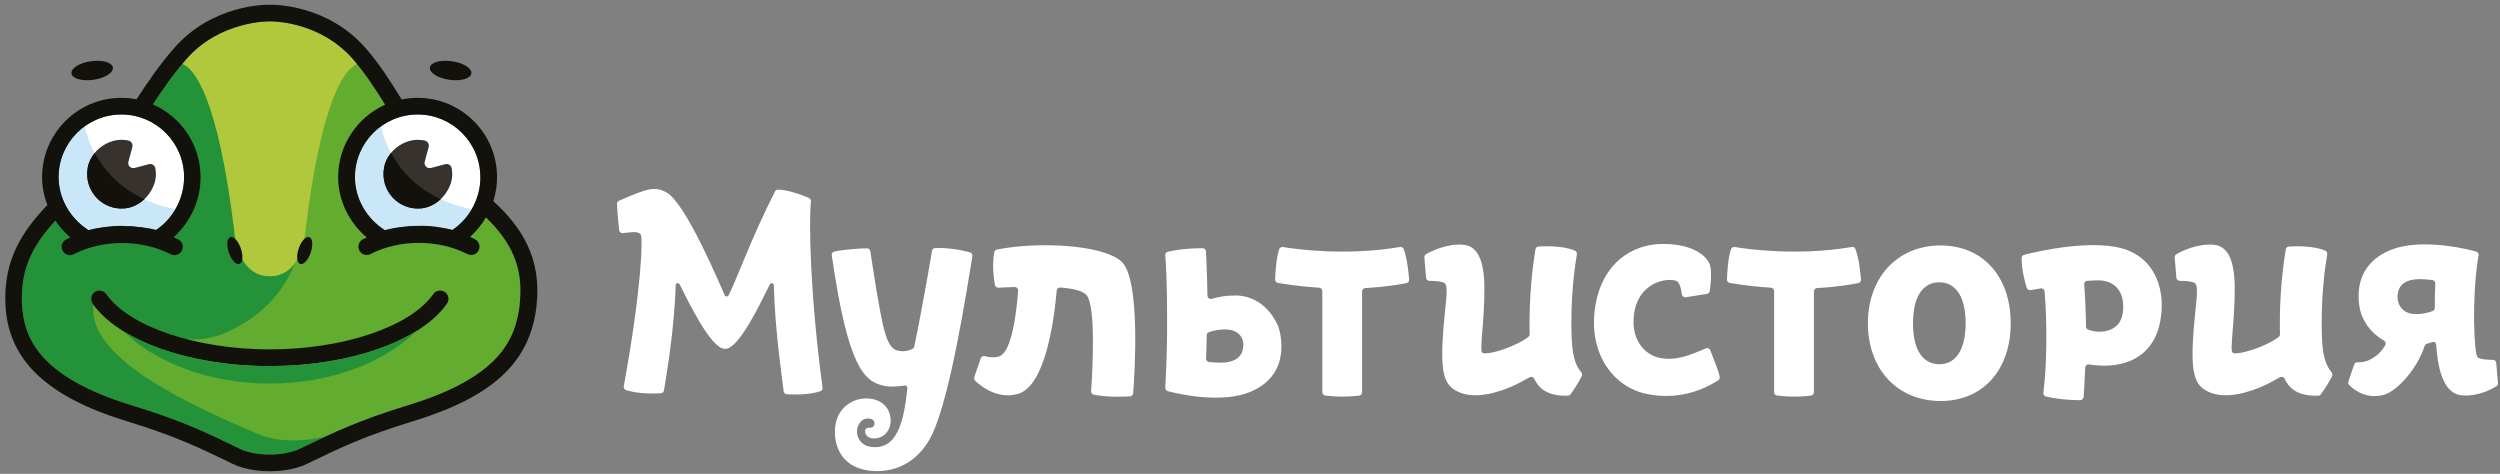 <?xml version="1.0" encoding="UTF-8"?> <svg xmlns="http://www.w3.org/2000/svg" width="306" height="58" viewBox="0 0 306 58" fill="none"><rect x="0" y="0" width="306" height="58" fill="#808080" stroke="none"/> <g clip-path="url(#clip0_7_33)"> <path d="M57.94 25.226C57.35 26.386 56.47 27.396 55.38 28.136C54.43 27.896 52.76 27.576 51.12 27.646C49.63 27.646 48.08 27.896 47.1 28.166C44.84 26.716 43.45 24.265 43.45 21.686C43.45 18.476 45.43 15.726 48.24 14.576C48.06 14.276 47.87 13.976 47.69 13.676C46.34 11.476 44.95 9.196 43.18 7.186C39.43 2.916 34.16 2.616 33.2 2.606C33.13 2.606 33.06 2.606 32.99 2.606C32.95 2.606 26.96 2.516 22.86 7.186C20.99 9.326 19.59 11.446 18.11 13.706C17.93 13.976 17.76 14.246 17.58 14.516C20.47 15.616 22.53 18.406 22.53 21.676C22.53 24.256 21.23 26.686 19.11 28.126C18.16 27.886 16.49 27.566 14.85 27.636C13.36 27.636 11.81 27.886 10.83 28.156C9.75 27.456 8.87 26.536 8.24 25.476C4.73 28.936 2.43 32.006 2.69 37.226C2.88 41.126 4.58 46.066 16.09 49.586C22.15 51.436 25.2 52.916 28.73 54.616L29.37 54.926C30.91 55.666 32.97 55.616 32.99 55.616C32.99 55.616 33.01 55.616 33.02 55.616C33.03 55.616 33.04 55.616 33.05 55.616C33.07 55.616 35.13 55.666 36.67 54.926L37.3 54.616C40.83 52.906 43.88 51.436 49.95 49.576C61.12 46.156 63.12 41.596 63.63 37.176C64.22 31.996 62.05 28.636 57.94 25.196V25.226Z" fill="#62AC30"></path> <path d="M31.46 53.066C24.4 50.046 10.54 44.056 11.45 37.306C11.42 37.267 11.38 37.217 11.35 37.176C11.03 36.717 11.14 36.077 11.6 35.757C12.06 35.437 12.7 35.547 13.02 36.007C14.68 38.377 18.26 40.316 22.76 41.507C24.25 41.627 25.77 41.467 27.25 40.867C32.64 38.666 35.05 34.916 36.13 32.127C35.49 33.066 34.51 33.806 33.02 33.806C29.02 33.806 28.69 28.436 28.69 28.436C26.65 11.686 23.74 8.386 22.32 7.816C20.71 9.746 19.44 11.676 18.11 13.706C17.93 13.976 17.76 14.246 17.58 14.517C17.76 14.586 17.93 14.656 18.11 14.736C18.11 14.736 18.11 14.736 18.12 14.736C18.79 15.056 19.41 15.466 19.96 15.956C19.99 15.986 20.03 16.017 20.06 16.047C20.18 16.157 20.29 16.267 20.4 16.377C20.43 16.407 20.46 16.446 20.49 16.476C20.68 16.686 20.86 16.896 21.03 17.127C21.07 17.186 21.11 17.236 21.15 17.297C21.22 17.396 21.28 17.496 21.34 17.596C21.4 17.686 21.45 17.776 21.51 17.866C21.56 17.956 21.62 18.056 21.67 18.157C21.73 18.267 21.78 18.387 21.84 18.506C21.88 18.587 21.92 18.666 21.95 18.756C22.03 18.956 22.11 19.157 22.17 19.366C22.19 19.427 22.2 19.486 22.22 19.547C22.27 19.706 22.31 19.866 22.35 20.037C22.37 20.116 22.38 20.197 22.4 20.276C22.43 20.436 22.45 20.596 22.47 20.756C22.47 20.826 22.49 20.896 22.5 20.976C22.52 21.206 22.54 21.446 22.54 21.686C22.54 24.266 21.24 26.697 19.12 28.137C18.17 27.896 16.5 27.576 14.86 27.646C13.37 27.646 11.82 27.896 10.84 28.166C10.58 27.997 10.32 27.817 10.08 27.616C10.08 27.616 10.06 27.606 10.06 27.596C9.82 27.396 9.6 27.186 9.38 26.976C9.38 26.976 9.37 26.976 9.36 26.966C9.15 26.746 8.94 26.506 8.76 26.267C8.57 26.017 8.4 25.767 8.24 25.506C4.73 28.966 2.43 32.036 2.69 37.257C2.88 41.157 4.58 46.096 16.09 49.617C22.15 51.467 25.2 52.947 28.73 54.647L29.37 54.956C30.91 55.696 32.97 55.647 32.99 55.647C32.99 55.647 33.01 55.647 33.02 55.647C33.03 55.647 33.04 55.647 33.05 55.647C33.07 55.647 35.13 55.696 36.67 54.956L37.3 54.647C38.14 54.236 38.96 53.846 39.79 53.456C37.71 53.926 34.38 54.326 31.45 53.076L31.46 53.066Z" fill="#249238"></path> <path d="M51.131 14.008C46.901 14.008 43.461 17.448 43.461 21.678C43.461 24.258 44.851 26.708 47.111 28.158C48.081 27.888 49.641 27.648 51.131 27.638C52.771 27.568 54.431 27.888 55.391 28.128C57.511 26.688 58.811 24.248 58.811 21.678C58.811 17.448 55.371 14.008 51.141 14.008H51.131Z" fill="white"></path> <path d="M46.641 15.477C44.721 16.877 43.461 19.127 43.461 21.686C43.461 24.247 44.851 26.717 47.111 28.167C48.081 27.897 49.641 27.657 51.131 27.647C52.771 27.577 54.431 27.897 55.391 28.137C56.361 27.477 57.161 26.607 57.741 25.607C49.791 23.977 47.371 18.577 46.641 15.477Z" fill="#CAE7FA"></path> <path d="M51.99 19.786L52.47 17.996C52.56 17.646 52.35 17.286 52 17.206C51.17 17.026 50.25 17.086 49.27 17.586C48.12 18.166 47.24 19.266 47.01 20.536C46.5 23.366 48.83 25.816 51.64 25.496C52.84 25.356 53.91 24.616 54.59 23.616C55.35 22.496 55.46 21.486 55.28 20.576C55.21 20.216 54.84 19.996 54.49 20.096L52.76 20.556C52.29 20.686 51.86 20.256 51.99 19.786Z" fill="#37322E"></path> <path d="M54.991 9.765C56.391 9.965 57.6 9.625 57.691 8.995C57.781 8.365 56.721 7.695 55.321 7.495C53.92 7.295 52.711 7.635 52.621 8.265C52.531 8.895 53.591 9.565 54.991 9.765Z" fill="#13110C"></path> <path d="M51.641 25.497C52.501 25.397 53.311 24.967 53.941 24.377C50.791 22.907 48.961 20.767 47.871 18.707C47.451 19.227 47.131 19.817 47.011 20.487C46.491 23.347 48.811 25.817 51.641 25.497Z" fill="#13110C"></path> <path d="M28.7 28.437C28.7 28.437 29.03 33.807 33.03 33.807C37.03 33.807 37.36 28.437 37.36 28.437C39.39 11.697 42.3 8.397 43.72 7.827C43.55 7.617 43.37 7.407 43.19 7.197C39.44 2.927 34.17 2.627 33.21 2.617C33.14 2.617 33.07 2.617 33 2.617C32.96 2.617 26.97 2.527 22.87 7.197C22.69 7.407 22.51 7.617 22.34 7.827C23.76 8.397 26.67 11.697 28.71 28.447L28.7 28.437Z" fill="#B1C83D"></path> <path d="M33.029 44.815C23.269 44.815 14.549 41.745 11.339 37.166C11.019 36.706 11.129 36.066 11.589 35.745C12.049 35.425 12.689 35.535 13.009 35.995C15.809 39.986 24.039 42.766 33.029 42.766C42.019 42.766 50.239 39.986 53.039 35.995C53.359 35.535 53.999 35.425 54.459 35.745C54.919 36.066 55.029 36.706 54.709 37.166C51.499 41.736 42.779 44.806 33.029 44.806V44.815Z" fill="#13110C"></path> <path d="M33.03 44.815C25.93 44.815 19.38 43.185 15.1 40.535C19.09 44.415 25.63 46.945 33.03 46.945C40.43 46.945 46.96 44.415 50.96 40.535C46.68 43.185 40.14 44.805 33.03 44.805V44.815Z" fill="#249238"></path> <path d="M11.449 9.765C10.049 9.965 8.839 9.625 8.749 8.995C8.659 8.365 9.719 7.695 11.12 7.495C12.52 7.295 13.729 7.635 13.819 8.265C13.909 8.895 12.849 9.565 11.449 9.765Z" fill="#13110C"></path> <path d="M14.86 14.008C10.63 14.008 7.189 17.448 7.189 21.678C7.189 24.258 8.579 26.708 10.839 28.158C11.809 27.888 13.37 27.648 14.86 27.638C16.5 27.568 18.16 27.888 19.119 28.128C21.239 26.688 22.54 24.248 22.54 21.678C22.54 17.448 19.099 14.008 14.87 14.008H14.86Z" fill="white"></path> <path d="M10.37 15.477C8.45 16.877 7.189 19.127 7.189 21.686C7.189 24.247 8.579 26.717 10.839 28.167C11.809 27.897 13.37 27.657 14.86 27.647C16.5 27.577 18.16 27.897 19.119 28.137C20.09 27.477 20.89 26.607 21.47 25.607C13.52 23.977 11.1 18.577 10.37 15.477Z" fill="#CAE7FA"></path> <path d="M15.72 19.786L16.2 17.996C16.29 17.646 16.08 17.286 15.73 17.206C14.9 17.026 13.98 17.086 13 17.586C11.85 18.166 10.97 19.266 10.74 20.536C10.23 23.366 12.56 25.816 15.37 25.496C16.57 25.356 17.64 24.616 18.32 23.616C19.08 22.496 19.19 21.486 19.01 20.576C18.94 20.216 18.57 19.996 18.22 20.096L16.49 20.556C16.02 20.686 15.59 20.256 15.72 19.786Z" fill="#37322E"></path> <path d="M15.369 25.497C16.229 25.397 17.039 24.967 17.669 24.377C14.519 22.907 12.689 20.767 11.599 18.707C11.179 19.227 10.859 19.817 10.739 20.487C10.219 23.347 12.539 25.817 15.369 25.497Z" fill="#13110C"></path> <path d="M60.38 24.626C60.68 23.686 60.84 22.696 60.84 21.686C60.84 16.326 56.48 11.976 51.13 11.976C50.45 11.976 49.79 12.046 49.16 12.176C47.85 10.036 46.48 7.856 44.72 5.856C40.07 0.556 33.55 0.556 33.03 0.586C32.49 0.556 25.99 0.566 21.34 5.856C19.5 7.946 18.07 10.076 16.71 12.156C16.11 12.036 15.5 11.976 14.86 11.976C9.5 11.976 5.15 16.336 5.15 21.686C5.15 22.856 5.38 24.006 5.8 25.086C2.66 28.386 0.4 31.886 0.67 37.346C1 44.046 5.71 48.556 15.51 51.556C21.42 53.366 24.26 54.736 27.86 56.476L28.5 56.786C30.22 57.616 32.31 57.676 32.9 57.676C32.96 57.676 33 57.676 33.03 57.676C33.06 57.676 33.1 57.676 33.16 57.676C33.76 57.676 35.84 57.616 37.56 56.786L38.2 56.476C41.8 54.736 44.64 53.366 50.56 51.556C60.36 48.556 64.88 44.336 65.67 37.446C66.34 31.576 63.8 27.736 60.4 24.636L60.38 24.626ZM58.8 21.686C58.8 24.266 57.5 26.696 55.38 28.136C54.43 27.896 52.76 27.576 51.12 27.646C49.63 27.646 48.08 27.896 47.1 28.166C44.84 26.716 43.45 24.266 43.45 21.686C43.45 17.456 46.89 14.016 51.12 14.016C55.35 14.016 58.79 17.456 58.79 21.686H58.8ZM14.86 14.016C19.09 14.016 22.53 17.456 22.53 21.686C22.53 24.266 21.23 26.696 19.11 28.136C18.16 27.896 16.51 27.686 14.85 27.646C13.36 27.646 11.81 27.896 10.83 28.166C8.57 26.716 7.18 24.266 7.18 21.686C7.18 17.456 10.62 14.016 14.85 14.016H14.86ZM63.63 37.206C63.12 41.626 61.12 46.186 49.95 49.606C43.89 51.456 40.84 52.936 37.3 54.646L36.67 54.946C35.14 55.686 33.07 55.636 33.05 55.636C33.04 55.636 33.03 55.636 33.02 55.636C33.02 55.636 33 55.636 32.99 55.636C32.97 55.636 30.91 55.686 29.37 54.946L28.73 54.636C25.2 52.926 22.15 51.456 16.09 49.606C4.58 46.086 2.89 41.156 2.69 37.246C2.47 32.796 4.12 29.906 6.78 27.006C7.29 27.766 7.9 28.456 8.61 29.066C8.44 29.146 8.27 29.216 8.1 29.306C7.6 29.566 7.4 30.176 7.66 30.676C7.92 31.176 8.54 31.376 9.03 31.116C12.57 29.286 17.33 29.286 20.88 31.116C21.03 31.196 21.19 31.226 21.35 31.226C21.72 31.226 22.08 31.026 22.26 30.676C22.52 30.176 22.32 29.556 21.82 29.306C21.64 29.206 21.44 29.126 21.25 29.036C23.32 27.186 24.55 24.506 24.55 21.686C24.55 17.706 22.14 14.276 18.71 12.776C19.97 10.866 21.23 9.036 22.84 7.196C26.94 2.526 32.93 2.616 32.97 2.616C33.04 2.616 33.11 2.616 33.18 2.616C34.14 2.626 39.41 2.926 43.16 7.196C44.69 8.946 45.95 10.896 47.14 12.816C43.76 14.336 41.39 17.736 41.39 21.676C41.39 24.506 42.7 27.206 44.89 29.066C44.73 29.136 44.57 29.206 44.42 29.286C43.92 29.546 43.72 30.156 43.98 30.656C44.24 31.156 44.85 31.356 45.35 31.096C48.9 29.266 53.66 29.276 57.2 31.096C57.35 31.176 57.51 31.206 57.67 31.206C58.04 31.206 58.4 31.006 58.58 30.656C58.84 30.156 58.64 29.536 58.14 29.286C57.94 29.186 57.74 29.096 57.54 28.996C58.31 28.306 58.96 27.496 59.48 26.606C62.56 29.596 64.12 32.706 63.61 37.186L63.63 37.206Z" fill="#13110C"></path> <path d="M29.481 30.417C29.791 31.327 29.711 32.177 29.301 32.307C28.891 32.447 28.311 31.817 28.011 30.917C27.701 30.007 27.781 29.157 28.191 29.027C28.601 28.887 29.181 29.517 29.481 30.417Z" fill="#13110C"></path> <path d="M36.562 30.417C36.252 31.327 36.332 32.177 36.742 32.307C37.152 32.447 37.732 31.817 38.032 30.917C38.342 30.007 38.262 29.157 37.852 29.027C37.442 28.887 36.862 29.517 36.562 30.417Z" fill="#13110C"></path> <path d="M99.02 24.225C96.8 23.315 95.69 23.205 95.23 23.215C95.08 23.215 94.94 23.295 94.87 23.425C92.01 29.005 90.2 34.155 89.18 36.145C89.08 36.335 88.8 36.335 88.71 36.135C88.01 34.615 83.93 24.815 81.55 23.535C80.16 22.795 79.27 23.025 75.77 24.575C75.61 24.645 75.51 24.805 75.52 24.975C75.54 25.445 75.61 26.515 75.78 28.165C75.8 28.395 76.01 28.565 76.24 28.535C77.12 28.435 78.03 28.255 78.41 28.665C78.72 29.005 78.54 35.275 76.35 47.285C76.31 47.495 76.44 47.705 76.65 47.765C77.3 47.945 78.62 48.265 80.89 48.135C81.08 48.125 81.24 47.975 81.27 47.785C81.47 46.495 82.56 40.405 82.7 34.915C82.7 34.645 83.07 34.565 83.19 34.805C84.25 36.915 86.96 42.555 88.66 42.695C88.66 42.695 88.68 42.695 88.69 42.695C88.71 42.695 88.73 42.695 88.75 42.695C88.77 42.695 88.79 42.695 88.81 42.695C88.81 42.695 88.83 42.695 88.84 42.695C90.54 42.555 93.16 36.925 94.23 34.805C94.35 34.565 94.72 34.645 94.72 34.915C94.84 40.395 95.77 46.555 95.92 47.885C95.94 48.085 96.1 48.235 96.31 48.255C98.54 48.385 99.82 48.075 100.4 47.895C100.59 47.835 100.71 47.645 100.68 47.445C99.13 35.895 99 27.145 99.26 24.665C99.28 24.475 99.18 24.295 99.01 24.225H99.02Z" fill="white"></path> <path d="M137.25 31.995C134.89 29.905 126.97 29.555 122.02 30.546C121.85 30.576 121.73 30.706 121.7 30.875C121.59 31.456 121.42 32.895 121.78 34.876C121.82 35.086 122.01 35.225 122.21 35.215C122.61 35.196 123.32 35.156 124.19 35.126C124.44 35.126 124.64 35.325 124.62 35.575C124.41 38.376 123.84 42.995 122.36 43.596C121.76 43.836 120.98 43.715 120.53 43.596C120.32 43.545 120.11 43.666 120.04 43.865L119.25 46.166C119.2 46.316 119.24 46.486 119.36 46.605C119.99 47.206 122.1 48.965 124.64 48.195C127.95 47.205 129.02 39.236 129.34 35.575C129.36 35.346 129.56 35.185 129.79 35.195C131.43 35.325 132.45 35.586 132.95 36.075C134.22 37.325 133.68 46.005 133.55 47.865C133.54 48.075 133.68 48.266 133.88 48.306C134.28 48.386 135.01 48.505 136.14 48.545C136.98 48.575 137.84 48.545 138.31 48.516C138.52 48.505 138.69 48.336 138.7 48.126C138.87 45.886 139.65 34.115 137.24 31.985L137.25 31.995Z" fill="white"></path> <path d="M171.35 30.234C164.68 31.364 158.51 30.484 157.03 30.234C156.83 30.204 156.63 30.324 156.57 30.514C156.46 30.864 156.29 31.504 156.2 32.424C156.11 33.334 156.08 33.894 156.08 34.214C156.08 34.424 156.23 34.604 156.43 34.634C158.21 34.934 159.9 35.114 161.46 35.214C161.68 35.224 161.85 35.404 161.85 35.634V48.004C161.85 48.214 162.01 48.394 162.21 48.414C162.63 48.464 163.38 48.544 164.28 48.544C165.25 48.544 165.96 48.474 166.36 48.424C166.57 48.394 166.72 48.224 166.72 48.014V35.674C166.72 35.454 166.89 35.274 167.12 35.254C169.68 35.114 171.45 34.794 172.15 34.654C172.35 34.614 172.49 34.434 172.48 34.224C172.46 33.934 172.42 33.414 172.29 32.534C172.15 31.534 171.94 30.854 171.81 30.484C171.74 30.294 171.55 30.194 171.35 30.224V30.234Z" fill="white"></path> <path d="M226.651 30.234C219.981 31.364 213.811 30.484 212.331 30.234C212.131 30.204 211.931 30.324 211.871 30.514C211.761 30.864 211.591 31.504 211.501 32.424C211.411 33.334 211.381 33.894 211.381 34.214C211.381 34.424 211.531 34.604 211.731 34.634C213.511 34.934 215.201 35.114 216.761 35.214C216.981 35.224 217.151 35.404 217.151 35.634V48.004C217.151 48.214 217.311 48.394 217.511 48.414C217.931 48.464 218.681 48.544 219.581 48.544C220.551 48.544 221.261 48.474 221.661 48.424C221.871 48.394 222.021 48.224 222.021 48.014V35.674C222.021 35.454 222.191 35.274 222.421 35.254C224.981 35.114 226.751 34.794 227.451 34.654C227.651 34.614 227.791 34.434 227.781 34.224C227.761 33.934 227.721 33.414 227.591 32.534C227.451 31.534 227.241 30.854 227.111 30.484C227.041 30.294 226.851 30.194 226.651 30.224V30.234Z" fill="white"></path> <path d="M202.93 43.753C201.41 43.353 199.57 41.723 200.01 38.423C200.51 34.653 203.89 33.923 205.19 34.383C205.6 34.533 205.79 35.463 205.86 36.023C205.89 36.253 206.11 36.423 206.34 36.383L208.92 35.973C209.1 35.943 209.24 35.803 209.27 35.623C209.38 34.883 209.6 33.003 209.21 32.213C208.52 30.833 206.42 29.793 203.31 29.863C199.76 29.943 196.22 32.173 195.31 37.213C194.25 43.063 197.36 47.383 201.62 48.233C206.24 49.163 209.48 47.053 210.29 46.563C210.43 46.483 210.5 46.323 210.49 46.163C210.43 45.553 209.76 44.003 209.34 42.873C209.26 42.663 209.02 42.553 208.81 42.633C207.83 42.993 205.32 44.393 202.95 43.753H202.93Z" fill="white"></path> <path d="M260.499 30.653C256.549 29.093 249.329 30.783 247.759 31.183C247.579 31.233 247.449 31.393 247.449 31.583C247.449 33.123 247.869 34.583 248.079 35.233C248.139 35.433 248.339 35.553 248.549 35.513C248.829 35.463 249.249 35.393 249.779 35.303C250.019 35.263 250.239 35.433 250.259 35.673C250.589 39.643 250.539 44.783 250.109 48.073C250.079 48.283 250.209 48.483 250.419 48.533C251.039 48.683 252.449 48.963 254.609 48.983C254.819 48.983 254.999 48.823 255.029 48.613C255.099 47.963 255.129 46.903 255.229 44.993C255.239 44.743 255.469 44.563 255.709 44.603C256.679 44.773 257.879 44.833 259.099 44.633C261.759 44.193 263.799 42.533 264.409 39.353C265.089 35.793 263.969 32.033 260.499 30.663V30.653ZM257.629 40.543C256.789 40.693 256.099 40.543 255.589 40.353C255.429 40.293 255.329 40.143 255.329 39.973C255.309 38.493 255.239 36.363 255.099 34.823C255.079 34.593 255.249 34.383 255.479 34.373C255.969 34.333 256.419 34.313 256.789 34.313C259.289 34.313 259.809 36.213 259.869 37.133C259.999 39.153 259.229 40.253 257.629 40.543Z" fill="white"></path> <path d="M305.54 44.426C305.52 44.206 305.339 44.047 305.129 44.047C304.549 44.047 303.499 43.996 303.249 43.716C302.839 43.256 302.53 36.827 303.29 31.767C303.31 31.637 303.339 31.427 303.379 31.247C303.409 31.037 303.289 30.846 303.079 30.787C300.359 30.047 295.799 29.396 292.829 30.517C287.389 32.566 288.78 37.796 289.03 38.466C289.3 39.166 289.9 40.576 291.8 41.686C292 41.806 292.059 42.066 291.949 42.267C291.389 43.246 290.55 43.856 289.77 44.157C289.3 44.337 288.859 44.356 288.579 44.336C288.389 44.326 288.21 44.437 288.15 44.617L287.439 46.696C287.389 46.846 287.42 47.007 287.53 47.117C288.03 47.627 289.569 48.946 291.819 48.316C293.409 47.866 295.91 45.086 296.77 42.356C296.81 42.216 296.929 42.106 297.069 42.066C297.309 42.006 297.539 41.937 297.749 41.867C297.949 41.797 298.16 41.937 298.18 42.157C298.2 42.407 298.219 42.657 298.249 42.916C298.599 46.606 299.7 48.276 301.39 48.397C303.36 48.536 305 47.627 305.56 47.267C305.69 47.187 305.759 47.036 305.749 46.886L305.54 44.436V44.426ZM295.439 38.436C293.839 38.306 293.429 37.017 293.459 36.286C293.489 35.526 293.719 34.176 296.189 34.166C296.579 34.166 297.119 34.206 297.709 34.276C297.929 34.306 298.089 34.496 298.079 34.716C298.029 35.546 298.02 36.736 298.02 37.686C298.02 37.856 297.909 38.016 297.749 38.076C297.179 38.286 296.349 38.496 295.439 38.426V38.436Z" fill="white"></path> <path d="M151.231 36.173C150.121 36.153 149.151 36.333 148.331 36.573C148.061 36.653 147.801 36.463 147.791 36.183C147.751 33.623 147.651 31.573 147.611 30.773C147.601 30.553 147.421 30.383 147.201 30.383C145.001 30.383 143.561 30.663 142.941 30.813C142.741 30.863 142.611 31.043 142.631 31.243C142.861 34.183 142.861 37.883 142.851 40.803C142.841 43.373 142.681 46.453 142.631 47.463C142.621 47.663 142.751 47.833 142.941 47.883C145.641 48.583 149.951 49.183 152.911 48.013C158.311 45.883 156.641 40.463 156.491 40.063C156.341 39.663 154.971 36.223 151.231 36.163V36.173ZM152.191 42.253C152.151 42.943 151.961 44.343 149.491 44.393C149.131 44.393 148.551 44.373 148.001 44.313C147.781 44.293 147.611 44.103 147.621 43.883C147.661 42.943 147.691 41.933 147.701 41.033C147.701 40.863 147.811 40.703 147.981 40.653C148.541 40.453 149.371 40.273 150.191 40.333C151.791 40.433 152.231 41.533 152.181 42.263L152.191 42.253Z" fill="white"></path> <path d="M237.521 30.043C232.281 30.043 228.631 33.923 228.631 39.573C228.631 45.223 232.281 49.083 237.521 49.083C242.761 49.083 246.111 45.223 246.111 39.573C246.111 33.923 242.761 30.043 237.521 30.043ZM237.371 44.583C235.591 44.583 234.151 43.173 234.151 39.573C234.151 35.973 235.591 34.553 237.371 34.553C239.151 34.553 240.591 35.973 240.591 39.573C240.591 43.173 239.151 44.583 237.371 44.583Z" fill="white"></path> <path d="M114.08 30.716C113.83 32.226 112.62 39.106 111.88 42.526C111.86 42.636 110.98 43.187 109.87 42.916C108.68 42.627 108.23 40.796 107.66 37.706C107.06 34.396 106.78 32.267 106.53 30.767C106.5 30.567 106.35 30.407 106.15 30.396C105.74 30.366 103.21 30.537 102.14 30.787C101.93 30.837 101.78 31.026 101.81 31.236C103.78 44.956 105.77 46.656 108.13 47.206C108.99 47.406 110.08 47.286 110.77 47.186C110.95 47.166 111.08 47.327 111.06 47.507C110.65 51.606 109.8 55.176 106.54 54.686C105.36 54.516 104.89 53.546 104.89 52.826C104.89 52.206 105.27 51.416 105.92 51.267C106.65 51.096 107.06 51.426 107.04 51.866C107.02 52.286 106.6 52.386 106.41 52.356H106.37C106.14 52.316 105.92 52.466 105.89 52.686C105.84 53.076 106.1 53.517 106.63 53.627C107.88 53.877 109.18 52.856 109 51.186C108.73 48.786 106.17 48.447 104.71 48.996C103.04 49.636 102.22 51.047 102.19 52.767C102.16 54.467 102.9 57.026 106.09 57.556C109.28 58.087 112.44 56.676 114.1 53.157C116.34 48.416 118.29 35.776 119.02 31.377C119.06 31.166 118.94 30.956 118.73 30.896C118.34 30.776 117.72 30.627 116.8 30.497C115.72 30.337 114.89 30.346 114.46 30.366C114.26 30.366 114.1 30.526 114.07 30.716H114.08Z" fill="white"></path> <path d="M193.561 45.574C192.751 44.684 192.461 43.274 192.381 41.524C192.151 36.424 192.821 32.284 193.011 31.124C193.041 30.934 192.941 30.753 192.771 30.683C191.371 30.064 189.151 30.124 188.321 30.174C188.131 30.184 187.971 30.334 187.941 30.514C187.301 34.354 187.161 38.074 187.231 40.904C187.231 41.024 187.191 41.134 187.101 41.214C186.531 41.694 185.571 42.144 184.661 42.524C183.191 43.094 181.661 43.424 181.421 43.154C181.071 42.764 181.701 39.384 181.691 35.354C181.691 31.694 180.781 30.084 179.071 29.954C177.061 29.804 175.191 30.744 174.551 31.114C174.411 31.194 174.331 31.344 174.341 31.514L174.551 33.994C174.571 34.204 174.751 34.374 174.961 34.374C175.541 34.374 176.621 34.424 176.871 34.704C177.311 35.194 176.911 37.224 176.671 40.224C176.241 45.754 176.771 47.154 178.471 47.954C180.561 48.934 183.481 48.054 185.591 47.054C185.681 47.014 186.871 46.394 187.211 46.184C187.431 46.054 187.701 46.144 187.801 46.374C188.091 47.014 188.521 47.474 188.981 47.784C189.981 48.464 191.421 48.454 191.931 48.424C192.051 48.424 192.161 48.354 192.241 48.254C192.871 47.394 193.361 46.514 193.591 46.074C193.671 45.914 193.661 45.724 193.541 45.594L193.561 45.574Z" fill="white"></path> <path d="M285.4 45.574C284.59 44.684 284.3 43.274 284.22 41.524C283.99 36.424 284.66 32.284 284.85 31.124C284.88 30.934 284.78 30.753 284.61 30.683C283.21 30.064 280.991 30.124 280.161 30.174C279.971 30.184 279.811 30.334 279.781 30.514C279.141 34.354 279 38.074 279.07 40.904C279.07 41.024 279.03 41.134 278.94 41.214C278.37 41.694 277.41 42.144 276.5 42.524C275.03 43.094 273.5 43.424 273.26 43.154C272.91 42.764 273.541 39.384 273.531 35.354C273.531 31.694 272.621 30.084 270.911 29.954C268.901 29.804 267.03 30.744 266.39 31.114C266.25 31.194 266.171 31.344 266.181 31.514L266.39 33.994C266.41 34.204 266.591 34.374 266.801 34.374C267.381 34.374 268.46 34.424 268.71 34.704C269.15 35.194 268.75 37.224 268.51 40.224C268.08 45.754 268.611 47.154 270.311 47.954C272.401 48.934 275.321 48.054 277.431 47.054C277.521 47.014 278.711 46.394 279.051 46.184C279.271 46.054 279.54 46.144 279.64 46.374C279.93 47.014 280.36 47.474 280.82 47.784C281.82 48.464 283.26 48.454 283.77 48.424C283.89 48.424 284 48.354 284.08 48.254C284.71 47.394 285.201 46.514 285.431 46.074C285.511 45.914 285.5 45.724 285.38 45.594L285.4 45.574Z" fill="white"></path> </g> <defs> <clipPath id="clip0_7_33"> <rect width="306" height="58" fill="white"></rect> </clipPath> </defs> </svg> 